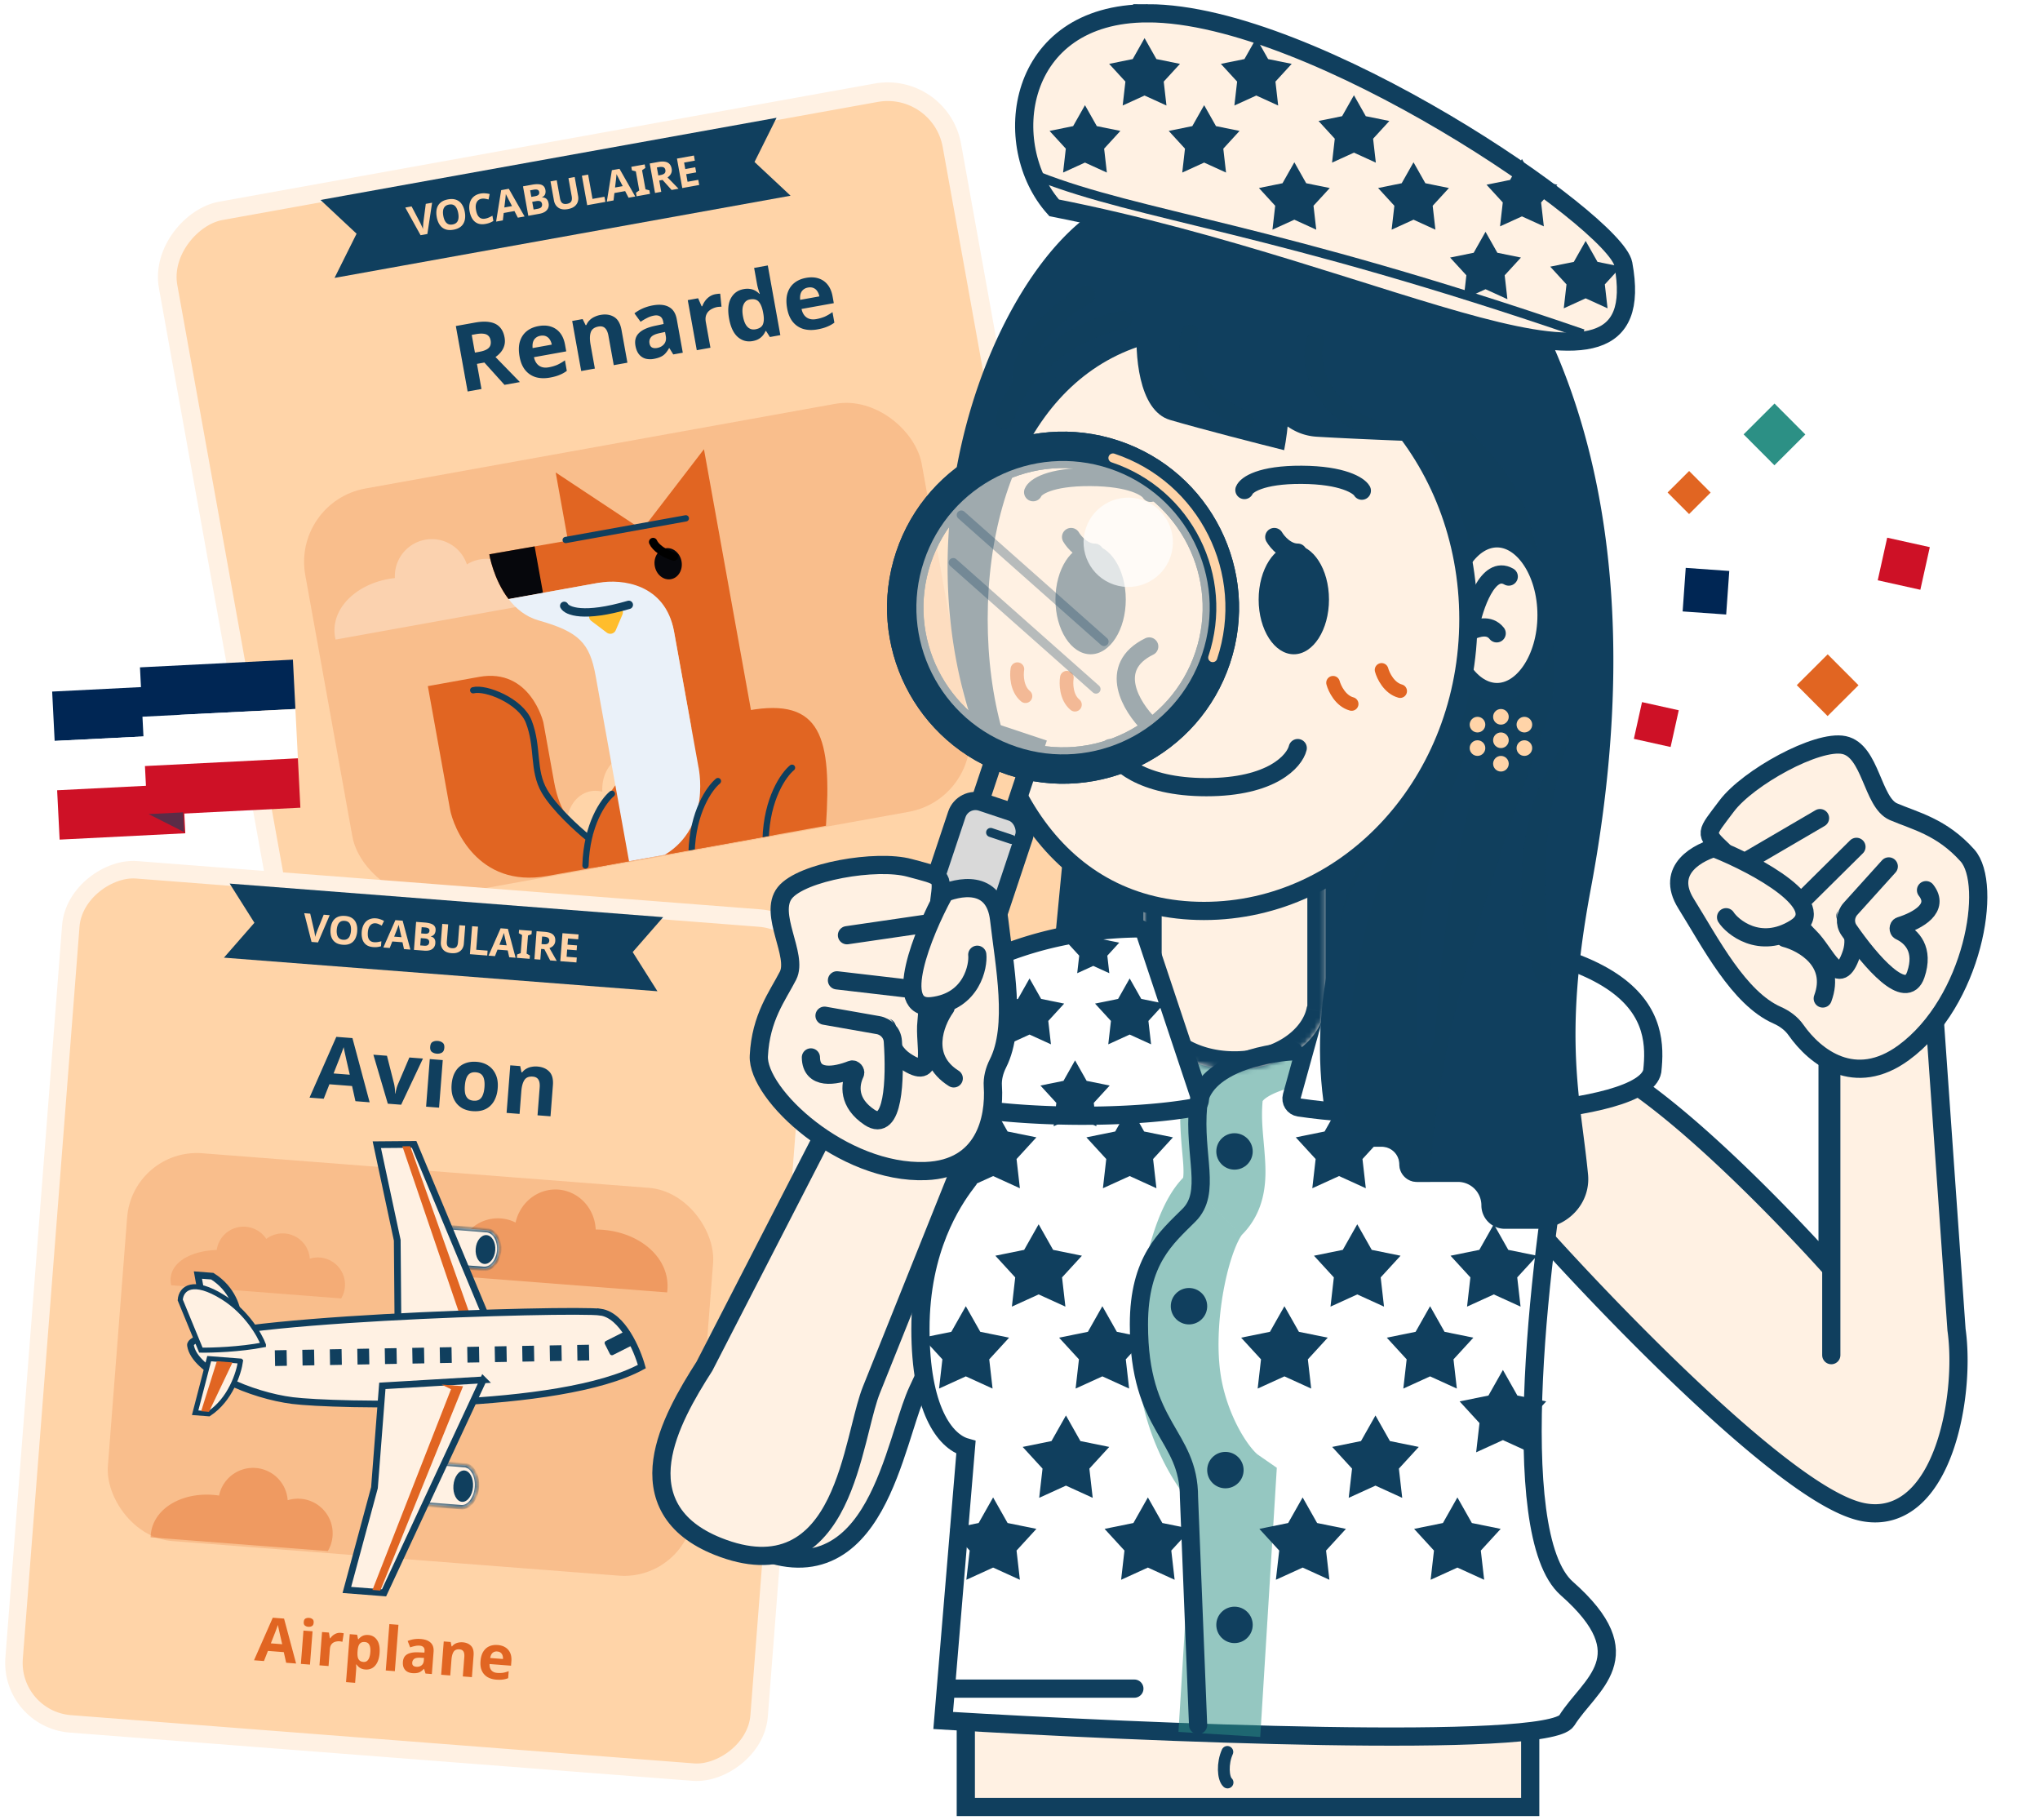 <?xml version="1.0" encoding="UTF-8"?> <svg xmlns="http://www.w3.org/2000/svg" width="426" height="380" fill="none"><rect x="196.359" y="16.948" width="190.614" height="166.301" rx="13.615" transform="rotate(79.785 196.359 16.948)" fill="#FFD4A8" stroke="#FFF1E3" stroke-width="3.89"></rect><rect opacity=".2" x="60.989" y="104.754" width="130.804" height="86.555" rx="15.56" transform="rotate(-10.215 60.989 104.754)" fill="#E16522"></rect><path d="M66.93 41.752l95.232-17.16-4.6 9.228 7.531 7.043-95.232 17.16 4.6-9.229-7.532-7.042zm32.242 25.601c1.238-.223 2.287-.254 3.146-.093.857.149 1.538.494 2.044 1.035.504.529.838 1.252 1.004 2.171.113.626.09 1.196-.067 1.712-.147.5-.388.953-.724 1.356a5.626 5.626 0 01-1.103 1.009l5.093 5.229-3.216.58-4.2-4.66-1.55.28.945 5.245-2.89.52L95.19 68.07l3.981-.717zm.218 2.411l-.881.16.666 3.694.938-.17c.638-.114 1.142-.278 1.512-.49.371-.211.62-.473.748-.786.126-.326.152-.693.078-1.102-.078-.433-.242-.76-.492-.978-.24-.233-.575-.37-1.004-.412-.418-.056-.94-.028-1.566.084zm13.06-1.681c.97-.175 1.833-.14 2.588.107a3.936 3.936 0 011.917 1.314c.51.633.856 1.46 1.04 2.481l.248 1.378-6.738 1.215c.171.799.521 1.388 1.05 1.767.542.377 1.215.493 2.019.348a8.262 8.262 0 001.804-.523 9.456 9.456 0 001.589-.939l.397 2.202c-.464.347-.973.63-1.527.848-.539.229-1.21.416-2.014.56-1.046.19-2.006.164-2.879-.073a4.47 4.47 0 01-2.216-1.44c-.602-.708-1.011-1.662-1.227-2.861-.221-1.225-.199-2.277.064-3.154.274-.893.744-1.61 1.411-2.152.667-.541 1.491-.9 2.474-1.078zm.385 2.026c-.549.099-.976.36-1.282.784-.293.422-.403 1.015-.332 1.78l4.001-.722a2.71 2.71 0 00-.433-1.088 1.735 1.735 0 00-.792-.667c-.328-.139-.716-.168-1.162-.087zm12.552-4.357c1.123-.203 2.077-.058 2.864.432.785.478 1.298 1.387 1.539 2.727l1.228 6.815-2.852.514-1.101-6.107c-.135-.752-.37-1.29-.705-1.612-.337-.334-.799-.449-1.386-.343-.868.157-1.407.563-1.618 1.22-.213.645-.22 1.523-.02 2.633l.886 4.92-2.852.513-1.883-10.451 2.182-.394.624 1.271.154-.027c.165-.399.394-.737.687-1.013.29-.29.63-.522 1.02-.698a4.728 4.728 0 011.233-.4zm10.931-1.99c1.403-.252 2.531-.14 3.381.34.861.464 1.404 1.321 1.63 2.572l1.255 6.968-1.991.358-.81-1.316-.077.014a5.277 5.277 0 01-.753 1.084 2.836 2.836 0 01-.979.71c-.375.186-.856.332-1.443.438a3.989 3.989 0 01-1.727-.045 2.744 2.744 0 01-1.345-.884c-.371-.447-.624-1.047-.759-1.8-.2-1.11.042-1.997.726-2.66.682-.677 1.796-1.18 3.344-1.512l1.808-.385-.082-.46c-.099-.548-.319-.924-.658-1.126-.327-.205-.745-.261-1.256-.17a5.04 5.04 0 00-1.452.5 11.4 11.4 0 00-1.358.798l-1.286-1.765a8.35 8.35 0 011.733-1.023 9.259 9.259 0 012.099-.636zm1.457 5.785c-.914.192-1.522.472-1.824.843-.303.37-.409.805-.319 1.303.078.434.262.723.552.869.287.132.635.162 1.043.088.613-.11 1.098-.382 1.454-.815.355-.446.472-1 .353-1.664l-.156-.862-1.103.239zm11.649-8.127a7.85 7.85 0 01.501-.07 3.17 3.17 0 01.47-.025l.272 2.718a2.144 2.144 0 00-.412.014c-.17.005-.319.019-.447.041a3.81 3.81 0 00-1.044.347 2.794 2.794 0 00-.859.61 2.266 2.266 0 00-.503.94c-.093.359-.095.787-.005 1.285l.959 5.322-2.852.514-1.884-10.452 2.163-.39.739 1.685.134-.024c.14-.394.336-.765.59-1.114.253-.349.561-.648.925-.898.376-.252.794-.42 1.253-.503zm7.744 9.791c-1.161.21-2.193-.072-3.097-.845-.893-.788-1.499-2.068-1.819-3.842-.322-1.787-.195-3.206.379-4.258.575-1.053 1.462-1.687 2.662-1.903.497-.09.95-.099 1.358-.027.406.058.764.178 1.073.36.322.179.606.398.85.657l.096-.017a17.246 17.246 0 01-.293-.857 9.703 9.703 0 01-.294-1.192l-.604-3.35 2.853-.514 2.621 14.548-2.182.394-.8-1.26-.115.021a3.642 3.642 0 01-.548.91 3.25 3.25 0 01-.857.727c-.345.207-.772.356-1.283.448zm.585-2.457c.791-.142 1.305-.472 1.541-.99.234-.529.274-1.26.119-2.194l-.055-.307c-.184-1.02-.484-1.77-.9-2.249-.403-.48-1.025-.645-1.868-.493-.625.112-1.067.475-1.325 1.088-.261.6-.299 1.411-.115 2.432s.501 1.761.953 2.22c.449.446.999.61 1.65.493zm10.572-10.74c.97-.174 1.833-.138 2.588.107a3.935 3.935 0 011.917 1.315c.509.633.856 1.46 1.04 2.48l.248 1.38-6.738 1.213c.171.8.521 1.389 1.05 1.768.542.376 1.215.492 2.019.347a8.267 8.267 0 001.804-.522 9.462 9.462 0 001.589-.939l.397 2.202c-.464.347-.973.63-1.527.848-.539.229-1.21.416-2.014.56-1.046.189-2.006.164-2.879-.074a4.469 4.469 0 01-2.216-1.439c-.602-.708-1.011-1.662-1.227-2.862-.221-1.225-.199-2.276.064-3.153.274-.893.744-1.61 1.411-2.152s1.491-.901 2.474-1.078zm.385 2.026c-.549.1-.976.36-1.282.785-.293.421-.404 1.014-.332 1.779l4.001-.721a2.709 2.709 0 00-.433-1.088 1.735 1.735 0 00-.792-.668c-.328-.138-.716-.167-1.162-.087z" fill="#103F5E"></path><path d="M90.231 42.326l-.985 6.527-1.421.256-3.193-5.774 1.318-.238 1.814 3.453a3.9 3.9 0 01.158.336c.076.159.154.328.234.51.08.175.139.324.179.448-.006-.13-.005-.29.002-.481a87.507 87.507 0 01.073-.93l.503-3.87 1.318-.237zm6.829 1.935c.086.477.104.921.053 1.334-.045.405-.163.77-.353 1.095-.185.324-.45.594-.797.81-.34.216-.76.37-1.26.46-.5.09-.95.093-1.35.011a2.503 2.503 0 01-1.03-.481 2.915 2.915 0 01-.715-.912 4.675 4.675 0 01-.407-1.27c-.115-.637-.111-1.21.01-1.718.128-.51.384-.932.768-1.268.389-.343.92-.575 1.591-.696.666-.12 1.239-.086 1.717.1.477.18.862.491 1.155.93.297.433.503.968.618 1.605zm-4.488.81c.078.43.199.79.364 1.08.165.291.377.5.637.624.26.125.57.155.932.09.374-.067.657-.204.851-.411.2-.208.324-.476.371-.805.053-.33.041-.71-.037-1.14-.117-.65-.329-1.136-.636-1.46-.308-.324-.737-.437-1.288-.337-.368.066-.651.203-.851.41a1.48 1.48 0 00-.38.807c-.053.33-.04.71.037 1.141zm8-3.577c-.247.045-.46.133-.637.266a1.375 1.375 0 00-.407.51c-.1.201-.16.437-.183.708-.017.27.004.566.062.887.078.437.197.8.357 1.092.164.285.375.487.634.606.258.12.566.147.922.083a3.37 3.37 0 00.734-.221c.242-.103.5-.232.774-.389l.198 1.094a4.477 4.477 0 01-.758.386c-.255.1-.546.178-.873.237-.632.114-1.178.08-1.638-.105a2.388 2.388 0 01-1.103-.94c-.281-.44-.479-.977-.593-1.61a4.135 4.135 0 01-.04-1.308c.056-.413.18-.782.37-1.107a2.57 2.57 0 01.786-.818c.334-.22.734-.372 1.199-.456a3.62 3.62 0 01.935-.044c.323.019.638.069.943.15l-.231 1.136a6.707 6.707 0 00-.749-.159 2.084 2.084 0 00-.702.002zm7.567 3.955l-.712-1.384-2.24.404-.184 1.545-1.404.253 1.058-6.567 1.594-.287 3.292 5.783-1.404.253zm-1.925-3.77c-.046-.093-.106-.21-.179-.351a44.906 44.906 0 01-.22-.432 10.88 10.88 0 01-.185-.385 9.64 9.64 0 01-.043.453c-.016.175-.033.344-.051.507a4.169 4.169 0 01-.037.336l-.182 1.51 1.603-.29-.706-1.349zm4.912-3.118c.545-.099 1.011-.13 1.397-.092.391.03.699.144.924.34.23.19.38.478.449.862.042.23.042.446.001.65a1.15 1.15 0 01-.243.523 1.033 1.033 0 01-.466.325l.007.043c.214.003.414.04.599.114.185.074.344.199.477.377.133.177.228.427.286.749.067.373.034.711-.102 1.014-.13.296-.352.547-.665.751-.314.2-.703.34-1.168.424l-2.3.415-1.109-6.15 1.913-.345zm.585 2.411c.379-.068.63-.175.752-.322.127-.148.17-.336.129-.566-.042-.235-.159-.39-.35-.462-.191-.072-.473-.074-.846-.007l-.689.124.246 1.37.758-.137zm-.571 1.17l.288 1.603.853-.154c.391-.07.65-.194.778-.372.127-.183.168-.4.123-.653a.782.782 0 00-.177-.386.633.633 0 00-.384-.207c-.172-.034-.396-.026-.672.023l-.809.146zm9.583-1.202c.076.425.051.827-.076 1.206a2.02 2.02 0 01-.699.962c-.338.262-.794.445-1.368.549-.816.147-1.473.052-1.973-.285-.5-.343-.812-.856-.935-1.54l-.714-3.962 1.301-.234.678 3.764c.091.506.259.843.502 1.012.244.17.57.218.978.145.287-.052.511-.143.671-.273a.862.862 0 00.306-.526c.049-.222.045-.491-.012-.807l-.677-3.756 1.301-.234.717 3.98zm1.897 1.9l-1.108-6.15 1.301-.235.914 5.074 2.498-.45.194 1.076-3.799.685zm8.635-1.556l-.712-1.384-2.239.404-.184 1.545-1.404.253 1.057-6.568 1.594-.287 3.292 5.784-1.404.253zm-1.925-3.771c-.046-.093-.105-.21-.178-.35a44.906 44.906 0 01-.22-.432 9.359 9.359 0 01-.185-.385c-.008.12-.023.271-.043.453-.016.174-.033.343-.051.507a4.7 4.7 0 01-.037.336l-.182 1.509 1.602-.29-.706-1.348zm6.408 2.963l-2.799.504-.134-.74.687-.48-.717-3.98-.811-.21-.134-.74 2.8-.505.133.741-.687.48.717 3.98.812.21.133.74zm1.732-6.662c.557-.1 1.028-.114 1.415-.042.386.067.692.222.92.466.227.238.377.563.452.977.05.281.04.538-.03.77a1.7 1.7 0 01-.326.61 2.53 2.53 0 01-.497.454l2.292 2.353-1.447.261-1.89-2.096-.697.125.425 2.36-1.301.235-1.108-6.15 1.792-.323zm.097 1.085l-.396.071.3 1.663.422-.076c.287-.052.514-.125.68-.22a.74.74 0 00.337-.355.915.915 0 00.035-.495c-.035-.196-.109-.342-.222-.44-.107-.106-.258-.167-.451-.186a2.33 2.33 0 00-.705.038zm8.446 3.725l-3.54.638-1.109-6.15 3.541-.638.192 1.068-2.239.404.243 1.352 2.085-.376.192 1.069-2.084.375.285 1.585 2.24-.403.194 1.076z" fill="#FFD4A8"></path><path d="M134.41 205.414l-1.997.36-1.724-9.567 5.481-.988.299 1.662-3.484.628.445 2.465 3.242-.584.3 1.662-3.243.584.681 3.778zm11.181-5.805c.11.607.122 1.163.038 1.667-.076.503-.24.947-.493 1.334a3.055 3.055 0 01-.979.938 4.391 4.391 0 01-1.444.509 4.17 4.17 0 01-1.464.014 3.185 3.185 0 01-1.245-.536 3.618 3.618 0 01-.954-1.073c-.255-.443-.438-.968-.547-1.576-.147-.813-.127-1.522.059-2.127a3.015 3.015 0 011.001-1.509c.483-.391 1.091-.653 1.823-.785.688-.124 1.322-.086 1.902.114a3.2 3.2 0 011.478 1.062c.404.499.679 1.155.825 1.968zm-5.051.91c.087.483.209.88.367 1.193.165.302.374.518.628.648.253.12.557.148.915.084.357-.064.628-.196.814-.396.193-.21.309-.484.349-.824.048-.349.028-.766-.059-1.248-.086-.482-.212-.875-.378-1.177-.156-.304-.36-.516-.612-.637-.253-.12-.558-.148-.915-.084-.527.095-.878.347-1.053.757-.168.399-.187.961-.056 1.684zm7.928-1.498l-3.003-3.152 2.265-.408 1.84 2.075 1.014-2.59 2.264-.408-1.74 4.008 3.166 3.289-2.265.408-1.992-2.228-1.09 2.784-2.264.408 1.805-4.186z" fill="#E16522"></path><path opacity=".4" fill-rule="evenodd" clip-rule="evenodd" d="M82.464 120.657l.002.035c-7.319.786-12.875 5.664-12.611 11.283.024.532.101 1.053.225 1.56l38.926-7.014a7.721 7.721 0 00-7.788-9.836 7.679 7.679 0 00-3.717 1.155 7.722 7.722 0 00-15.037 2.817z" fill="#FFF1E3"></path><path fill-rule="evenodd" clip-rule="evenodd" d="M138.2 163.187l.009.032c5.858-1.588 11.668 1.243 13.254 6.623.151.51.258 1.026.324 1.543l-32.056 5.776a8.981 8.981 0 01-1.012-2.252c-1.202-4.079.52-8.332 3.848-9.5a5.31 5.31 0 013.215-.094c-.197-3.349 1.459-6.434 4.215-7.401 3.328-1.168 7 1.193 8.203 5.273z" fill="#FFD4A8"></path><g clip-path="url(#clip0_1461_44801)"><path d="M118.864 114.315l-2.824-15.671 19.204 12.719-16.38 2.952z" fill="#E16522"></path><path d="M146.999 93.794l-12.52 16.302-32.304 5.635s.856 5.218 4.025 9.337l18.822-3.392s13.786-.629 15.727 10.143l5.058 28.069s2.97 12.566-6.985 18.579l22.702-4.09-14.52-80.58c-.001-.002-.003-.004-.005-.003z" fill="#E16522"></path><path d="M142.321 117.2c.321 1.779-.668 3.448-2.211 3.726-1.543.278-3.055-.94-3.375-2.719-.321-1.78.667-3.448 2.214-3.727 1.547-.278 3.051.941 3.372 2.72zm-30.678-3.119l-9.467 1.653s.856 5.218 4.025 9.337l7.189-1.296-1.747-9.694z" fill="#06070C"></path><path d="M156.263 148.332c15.297-2.757 17.44 5.686 16.219 24.074l-48.746 8.784c-2.603-14.443 11.961-29.152 32.522-32.857l.005-.001z" fill="#E16522"></path><path d="M133.856 173.358l-7.074 1.275s-8.758 1.472-11.064-11.325l-2.249-12.479s-2.704-11.434-13.416-9.503l-10.713 1.93 4.63 25.692c.662 3.674 5.673 16.587 20.343 13.944l21.219-3.824-1.671-5.706-.005-.004z" fill="#E16522"></path><path d="M145.808 159.892l-5.058-28.069c-1.793-9.952-10.902-11.012-15.728-10.143l-18.821 3.392c1.518 1.976 3.559 3.697 6.303 4.472 8.465 2.392 10.65 4.74 11.881 11.573l6.974 38.704 7.464-1.345c9.959-6.014 6.985-18.58 6.985-18.58v-.004z" fill="#EAF1F9"></path><path d="M128.683 126.979a.873.873 0 01.958 1.202l-1.39 3.253a.873.873 0 01-1.329.354l-3.214-2.423a.874.874 0 01.371-1.557l4.604-.829z" fill="#FFBD2C" stroke="#FFBD2C" stroke-width=".725" stroke-linecap="round" stroke-linejoin="round"></path><path d="M118.129 112.745l25.091-4.522" stroke="#103F5E" stroke-width="1.31" stroke-linecap="round"></path><path d="M136.385 113.167c.504 1.163 2.318 2.467 4.351 3.038" stroke="#000" stroke-width="1.747" stroke-linecap="round"></path><path d="M117.819 126.495c.565 1.081 4.054 2.553 13.494-.213" stroke="#103F5E" stroke-width="1.747" stroke-linecap="round"></path><path d="M127.775 165.741c-1.74 1.423-5.278 6.408-5.511 14.968m27.659-17.629c-1.741 1.423-5.279 6.408-5.511 14.969m20.98-17.756c-1.74 1.423-5.278 6.408-5.511 14.968m-61.069-31.143c2.611-.692 9.943 2.245 11.608 6.56 2.081 5.392.713 10.111 3.283 14.528 2.057 3.534 6.9 7.926 9.065 9.68" stroke="#103F5E" stroke-width="1.31" stroke-linecap="round"></path></g><path fill="#002654" d="M10.893 144.392l26.243-1.323.52 10.303-26.243 1.323z"></path><path fill="#fff" d="M11.412 154.695l26.243-1.323.52 10.303-26.243 1.323z"></path><path fill="#CE1126" d="M11.932 164.997l26.243-1.323.52 10.303-26.243 1.323z"></path><path fill="#002654" d="M29.23 139.335l31.937-1.61.52 10.302-31.937 1.61z"></path><path fill="#fff" d="M29.749 149.639l31.937-1.61.52 10.302-31.937 1.61z"></path><path fill="#CE1126" d="M30.269 159.941l31.937-1.61.52 10.302-31.937 1.61z"></path><path d="M38.452 173.73l-7.42-3.758 7.212-.363.208 4.121z" fill="#103F5E" opacity=".6"></path><rect x="171.344" y="192.663" width="178.854" height="156.041" rx="12.775" transform="rotate(94.428 171.344 192.663)" fill="#FFD4A8" stroke="#FFF1E3" stroke-width="3.65"></rect><rect opacity=".2" x="27.672" y="239.656" width="122.734" height="81.214" rx="14.6" transform="rotate(4.428 27.672 239.656)" fill="#E16522"></rect><path d="M47.961 184.481l90.525 7.01-6.365 7.287 5.167 8.18-90.525-7.011 6.365-7.286-5.167-8.18zm26.265 45.432l-.707-3.166-4.731-.367-1.186 3.02-2.966-.229 5.596-12.692 3.366.261 3.594 13.403-2.966-.23zm-1.895-8.622a67.112 67.112 0 00-.176-.8 98.64 98.64 0 01-.217-.987 21.155 21.155 0 01-.17-.874c-.08.238-.188.535-.325.89-.125.345-.248.677-.37.997-.11.308-.194.528-.253.657l-1.162 2.949 3.385.262-.713-3.094zm8.653 9.146l-3.015-10.228 2.838.219 1.473 5.807a5.8 5.8 0 01.128.706c.042.247.066.487.072.719.019.234.027.448.024.643l.073.006c.028-.206.069-.422.123-.65.054-.228.115-.455.181-.681.08-.238.164-.464.254-.676l2.349-5.511 2.838.219-4.554 9.642-2.784-.215zm11.475-9.106l-.77 9.935-2.71-.21.769-9.935 2.71.21zm-1.045-3.998c.4.031.738.154 1.014.371.277.205.396.562.357 1.071-.039.497-.211.832-.517 1.003-.306.172-.66.242-1.06.211-.412-.032-.757-.156-1.033-.373-.264-.215-.376-.572-.338-1.069.04-.51.206-.845.499-1.005.306-.172.665-.241 1.078-.209zm12.519 9.865c-.063.825-.235 1.55-.516 2.175a4.424 4.424 0 01-1.091 1.563c-.446.405-.975.7-1.588.884-.611.172-1.293.229-2.045.171a5.541 5.541 0 01-1.903-.477 4.284 4.284 0 01-1.433-1.117 4.85 4.85 0 01-.874-1.716c-.18-.66-.239-1.403-.175-2.228.085-1.104.351-2.017.798-2.739a4.032 4.032 0 011.809-1.617c.759-.344 1.636-.478 2.63-.401.934.073 1.744.337 2.428.793.685.455 1.204 1.081 1.557 1.877.355.784.489 1.728.403 2.832zm-6.86-.531c-.05.655-.026 1.212.073 1.671.111.448.31.799.595 1.053.287.242.672.382 1.158.419.485.038.882-.041 1.19-.237.321-.207.565-.524.732-.95.18-.438.296-.984.347-1.639.05-.655.02-1.206-.092-1.654-.099-.447-.292-.792-.579-1.034-.286-.242-.672-.381-1.157-.419-.716-.055-1.257.153-1.623.625-.353.461-.567 1.183-.643 2.165zm15.139-3.99c1.068.083 1.9.44 2.498 1.072.599.62.849 1.567.75 2.841l-.501 6.478-2.711-.21.449-5.805c.055-.715-.031-1.259-.258-1.631-.227-.383-.619-.597-1.177-.64-.825-.064-1.411.178-1.758.724-.347.535-.561 1.33-.643 2.385l-.362 4.676-2.711-.21.769-9.934 2.075.16.265 1.302.146.011c.244-.322.532-.575.864-.756a3.205 3.205 0 011.092-.392 4.425 4.425 0 011.213-.071z" fill="#103F5E"></path><path d="M68.85 191.075l-2.443 5.692-1.351-.104-1.529-6 1.253.097.828 3.565c.017.062.038.176.064.343.031.161.062.334.091.518.03.178.05.327.056.449.026-.119.064-.264.116-.436.058-.177.115-.343.17-.498l.117-.328 1.375-3.395 1.252.097zm5.74 3.377a4.188 4.188 0 01-.268 1.223 2.574 2.574 0 01-.581.911c-.245.25-.55.432-.916.547-.36.115-.778.154-1.253.117-.475-.037-.884-.14-1.228-.309a2.354 2.354 0 01-.82-.682 2.736 2.736 0 01-.434-.997 4.384 4.384 0 01-.068-1.249c.047-.606.186-1.125.417-1.558.237-.432.57-.755.998-.969.434-.218.97-.303 1.61-.254.633.049 1.144.215 1.534.498.39.277.667.65.828 1.118.167.464.228.998.18 1.604zm-4.266-.33a3.2 3.2 0 00.073 1.068c.081.303.225.542.43.717.207.175.482.276.826.303.355.027.645-.03.87-.172a1.33 1.33 0 00.527-.642 3.2 3.2 0 00.238-1.045c.047-.616-.03-1.108-.232-1.476-.202-.367-.565-.571-1.09-.611-.349-.027-.639.03-.87.171-.23.142-.408.356-.535.643a3.193 3.193 0 00-.237 1.044zm8.11-1.349a1.403 1.403 0 00-.641.09c-.188.079-.35.201-.49.366-.139.16-.25.36-.335.6-.079.241-.13.514-.154.82-.032.415-.01.774.065 1.076.081.297.225.531.432.701.206.169.479.267.817.294.24.018.48.009.719-.027a7 7 0 00.796-.169l-.08 1.04c-.266.084-.525.14-.78.17s-.538.033-.85.008c-.6-.046-1.087-.207-1.461-.483a2.245 2.245 0 01-.779-1.115c-.15-.468-.202-1.001-.156-1.602.035-.442.126-.841.274-1.198.15-.362.349-.668.599-.917a2.4 2.4 0 01.908-.556 2.977 2.977 0 011.196-.13c.29.023.575.083.859.182.29.094.563.214.82.36l-.479.976a6.253 6.253 0 00-.642-.321 1.928 1.928 0 00-.638-.165zm5.931 5.385l-.317-1.425-2.13-.165-.533 1.359-1.335-.103 2.518-5.711 1.515.117 1.617 6.032-1.335-.104zm-.852-3.88c-.02-.095-.047-.215-.08-.36a41.082 41.082 0 01-.097-.444 9.488 9.488 0 01-.076-.393c-.036.107-.085.24-.147.4-.056.155-.111.305-.166.449-.05.139-.087.237-.114.296l-.523 1.327 1.523.117-.32-1.392zm5.198-1.665c.519.04.949.123 1.29.248.348.121.6.297.759.529.163.227.231.523.203.889a1.622 1.622 0 01-.153.589c-.085.175-.2.314-.345.418a.963.963 0 01-.5.184l-.004.041c.194.053.366.135.517.246.15.11.265.262.343.455.079.192.106.442.082.747a1.595 1.595 0 01-.333.897 1.619 1.619 0 01-.782.524c-.332.106-.719.142-1.161.108l-2.186-.169.452-5.846 1.818.14zm-.04 2.328c.36.028.613-.01.758-.114.151-.104.235-.265.252-.483.017-.224-.052-.391-.208-.502-.157-.111-.412-.18-.767-.208l-.655-.05-.1 1.302.72.055zm-.797.927l-.118 1.523.81.063c.372.029.637-.022.795-.153a.788.788 0 00.266-.564.735.735 0 00-.068-.392.594.594 0 00-.3-.279c-.148-.072-.353-.118-.615-.138l-.77-.06zm8.985 1.182c-.031.404-.15.763-.355 1.076-.2.309-.487.545-.862.708-.37.158-.827.216-1.373.173-.775-.06-1.35-.302-1.723-.726-.373-.43-.534-.969-.484-1.619l.292-3.767 1.236.096-.277 3.578c-.037.481.035.827.216 1.038.181.212.466.333.853.363.273.021.498-.008.675-.088a.81.81 0 00.402-.405c.097-.19.157-.436.18-.736l.277-3.57 1.236.096-.293 3.783zm1.272 2.174l.453-5.846 1.236.096-.373 4.822 2.374.184-.079 1.024-3.61-.28zm8.208.636l-.318-1.425-2.129-.165-.533 1.359-1.335-.103 2.518-5.712 1.515.118 1.617 6.031-1.335-.103zm-.853-3.88a22.61 22.61 0 00-.079-.36 33.86 33.86 0 01-.097-.445 9.754 9.754 0 01-.077-.393 9.536 9.536 0 01-.146.401c-.056.155-.112.304-.167.448a4.344 4.344 0 01-.113.296l-.523 1.327 1.523.118-.321-1.392zm5.114 4.21l-2.661-.206.055-.704.738-.273.293-3.783-.687-.382.054-.705 2.661.206-.054.705-.738.272-.293 3.783.687.383-.055.704zm3.153-5.638c.529.041.961.141 1.294.298.335.153.576.366.725.641.15.27.209.601.179.994a1.524 1.524 0 01-.651 1.169 2.389 2.389 0 01-.558.295l1.522 2.679-1.376-.106-1.218-2.352-.663-.051-.174 2.244-1.236-.096.452-5.846 1.704.131zm-.169 1.009l-.377-.029-.122 1.58.401.031c.273.021.496.008.67-.039a.695.695 0 00.39-.241.85.85 0 00.149-.442.686.686 0 00-.097-.452.68.68 0 00-.365-.276 2.224 2.224 0 00-.649-.132zm6.784 5.385l-3.366-.261.453-5.846 3.365.261-.078 1.015-2.129-.165-.1 1.286 1.982.153-.079 1.016-1.981-.154-.117 1.507 2.129.165-.079 1.023z" fill="#FFD4A8"></path><path d="M59.757 347.161l-.495-2.216-3.312-.257-.83 2.114-2.076-.16 3.917-8.884 2.357.182 2.515 9.382-2.076-.161zm-1.327-6.035a47.425 47.425 0 00-.123-.56c-.05-.226-.101-.457-.151-.691-.05-.235-.09-.439-.12-.612-.055.167-.131.374-.227.623a37 37 0 01-.26.698 6.57 6.57 0 01-.176.46l-.813 2.064 2.369.184-.499-2.166zm6.838-.534l-.538 6.955-1.898-.147.538-6.955 1.898.147zm-.731-2.799c.28.022.517.109.71.26.194.144.277.393.25.75-.028.348-.148.582-.362.702a1.28 1.28 0 01-.742.148 1.3 1.3 0 01-.723-.261c-.185-.151-.264-.401-.237-.749.028-.356.144-.591.35-.703.213-.12.465-.169.754-.147zm6.609 3.126c.093.007.203.02.33.038a2.2 2.2 0 01.303.062l-.278 1.773a1.332 1.332 0 00-.265-.059 1.83 1.83 0 00-.29-.048 2.514 2.514 0 00-.722.046 1.85 1.85 0 00-.647.245 1.481 1.481 0 00-.475.514c-.12.213-.192.485-.217.816l-.275 3.541-1.897-.147.538-6.954 1.44.111.189 1.194.09.007c.153-.228.34-.431.559-.611.219-.179.465-.318.737-.417a2.15 2.15 0 01.88-.111zm5.771.447c.781.061 1.39.415 1.827 1.064.437.64.61 1.551.519 2.731-.061.79-.228 1.447-.499 1.973-.27.517-.616.896-1.036 1.137-.42.241-.894.341-1.42.3a2.65 2.65 0 01-.856-.194 2.1 2.1 0 01-.586-.379 3.133 3.133 0 01-.412-.467l-.102-.008a5.14 5.14 0 01.023 1.027l-.217 2.802-1.898-.147.775-10.011 1.541.119.198.925.089.007a2.61 2.61 0 01.498-.474c.19-.148.413-.259.666-.333.262-.074.559-.098.89-.072zm-.729 1.468c-.33-.025-.6.022-.805.143-.206.121-.366.318-.481.591-.106.265-.18.605-.22 1.02l-.016.204c-.035.45-.022.836.038 1.156.062.313.188.557.38.735.19.177.46.279.808.306.289.022.533-.04.732-.187.2-.147.358-.374.476-.681.118-.307.194-.685.229-1.135.052-.68-.014-1.197-.2-1.553-.177-.364-.49-.564-.94-.599zm6.267 6.085l-1.898-.147.75-9.68 1.897.147-.75 9.68zm5.385-6.72c.934.072 1.632.331 2.093.777.47.438.673 1.073.608 1.905l-.359 4.637-1.325-.103-.296-.971-.05-.004a3.485 3.485 0 01-.66.564 1.876 1.876 0 01-.74.289 3.56 3.56 0 01-.99.038 2.605 2.605 0 01-1.09-.315 1.803 1.803 0 01-.708-.785c-.16-.346-.222-.769-.183-1.27.057-.739.358-1.262.903-1.57.546-.317 1.338-.452 2.376-.406l1.213.056.024-.306c.028-.365-.049-.64-.23-.825-.174-.184-.431-.289-.77-.316a3.296 3.296 0 00-1.006.076c-.33.069-.662.162-.996.282l-.524-1.335a5.525 5.525 0 011.27-.363 6.094 6.094 0 011.44-.055zm-.034 3.918c-.613-.03-1.046.047-1.3.233a1.008 1.008 0 00-.418.775c-.023.288.046.503.206.644.16.132.377.208.649.229.407.032.76-.061 1.059-.277.3-.224.466-.557.5-.999l.044-.573-.74-.032zm8.816-3.225c.747.058 1.33.308 1.748.75.42.434.594 1.097.525 1.989l-.35 4.534-1.899-.147.315-4.063c.039-.501-.021-.882-.18-1.142-.16-.268-.434-.418-.824-.448-.578-.044-.988.124-1.231.507-.243.374-.393.931-.45 1.67l-.254 3.273-1.897-.147.538-6.954 1.452.112.186.911.102.008c.171-.226.373-.402.605-.53.232-.135.487-.227.764-.274a3.13 3.13 0 01.85-.049zm7.288.564c.645.05 1.188.216 1.627.498a2.58 2.58 0 011 1.154c.219.486.302 1.069.249 1.749l-.071.917-4.483-.347c-.025.536.1.968.373 1.297.282.329.691.515 1.226.556.45.035.861.024 1.232-.032a6.19 6.19 0 001.167-.333l-.114 1.465a4.29 4.29 0 01-1.111.285c-.38.056-.838.064-1.373.022-.696-.054-1.302-.229-1.817-.525a2.928 2.928 0 01-1.169-1.282c-.265-.55-.367-1.224-.305-2.023.063-.815.251-1.479.564-1.993.323-.522.741-.9 1.254-1.133.514-.234 1.097-.325 1.751-.275zm-.092 1.351a1.27 1.27 0 00-.944.286c-.257.219-.425.578-.507 1.076l2.663.206a1.79 1.79 0 00-.095-.764 1.131 1.131 0 00-.393-.555c-.185-.143-.426-.226-.724-.249z" fill="#E16522"></path><path opacity=".4" fill-rule="evenodd" clip-rule="evenodd" d="M45.755 312.221l-.007.032c-6.831-1.022-13.033 2.089-14.126 7.252-.104.489-.158.98-.165 1.47l37.002 2.865a7.246 7.246 0 00-8.385-10.61 7.246 7.246 0 00-14.319-1.009zm78.642-55.55l.002.039c8.082.025 14.676 4.91 14.991 11.326.029.608.002 1.21-.08 1.801l-43.287-3.353a9.082 9.082 0 01-.58-2.789c-.238-4.865 3.36-9.035 8.036-9.313a8.14 8.14 0 014.185.871c.826-3.755 3.96-6.656 7.834-6.887 4.676-.278 8.66 3.44 8.899 8.305z" fill="#E16522"></path><path opacity=".2" fill-rule="evenodd" clip-rule="evenodd" d="M45.322 260.603a5.845 5.845 0 00-.065.364c-5 .197-8.877 2.188-9.54 5.314a4.719 4.719 0 00.033 2.063l35.504 2.749a5.664 5.664 0 00-3.707-8.425 5.65 5.65 0 00-2.855.13 5.669 5.669 0 00-4.484-5.155 5.664 5.664 0 00-4.6 1.027 5.653 5.653 0 00-3.565-2.433 5.669 5.669 0 00-6.721 4.366z" fill="#E16522"></path><g filter="url(#filter0_d_1461_44801)"><path d="M48.778 274.176l-6.853-.531-1.508-8.343 2.998.233c4.274 2.681 5.356 6.877 5.363 8.641z" fill="#FFF1E3" stroke="#103F5E" stroke-width="1.407"></path><mask id="a" fill="#fff"><path fill-rule="evenodd" clip-rule="evenodd" d="M95.412 313.762c1.617.125 3.08-1.738 3.267-4.163.188-2.424-.97-4.491-2.587-4.616l-.047-.003-10.927-.846-.68 8.779 10.974.85v-.001z"></path></mask><path fill-rule="evenodd" clip-rule="evenodd" d="M95.412 313.762c1.617.125 3.08-1.738 3.267-4.163.188-2.424-.97-4.491-2.587-4.616l-.047-.003-10.927-.846-.68 8.779 10.974.85v-.001z" fill="#FFF1E3"></path><path d="M96.045 304.98l-.035.455.01.001.025-.456zm-10.927-.846l.035-.455-.455-.035-.035.455.455.035zm-.68 8.779l-.455-.035-.035.455.455.035.035-.455zm10.974.85l-.035.455.455.035.035-.455-.455-.035zm0-.001l.035-.455-.454-.035-.036.455.455.035zm2.812-4.198c-.088 1.135-.473 2.118-1.002 2.791-.53.676-1.166.999-1.774.952l-.07.91c1.007.078 1.91-.468 2.562-1.299.654-.833 1.094-1.994 1.194-3.283l-.91-.071zm-2.167-4.126c.609.047 1.187.464 1.607 1.214.418.747.648 1.777.56 2.912l.91.071c.1-1.29-.156-2.505-.674-3.429-.516-.921-1.325-1.6-2.332-1.678l-.07.91zm-.037-.002l.037.002.07-.91-.058-.004-.049.912zm-10.937-.847l10.927.846.07-.91-10.927-.846-.07.91zm-.19 8.359l.68-8.779-.91-.07-.68 8.779.91.07zm10.554.36l-10.974-.85-.07.91 10.974.85.07-.91zm-.49.419v.001l.91.07v-.001l-.91-.07zm.49-.42l-.07.91.07-.91z" fill="#103F5E" mask="url(#a)"></path><ellipse cx="95.817" cy="309.378" rx="2.05" ry="3.28" transform="rotate(4.428 95.817 309.378)" fill="#103F5E"></ellipse><mask id="b" fill="#fff"><path fill-rule="evenodd" clip-rule="evenodd" d="M100.089 264.006l-10.974-.85.625-8.073 10.933.846.041.003c1.616.125 2.786 2.034 2.614 4.263-.173 2.23-1.623 3.936-3.239 3.811z"></path></mask><path fill-rule="evenodd" clip-rule="evenodd" d="M100.089 264.006l-10.974-.85.625-8.073 10.933.846.041.003c1.616.125 2.786 2.034 2.614 4.263-.173 2.23-1.623 3.936-3.239 3.811z" fill="#FFF1E3"></path><path d="M89.115 263.156l-.036.455-.454-.035.035-.455.455.035zm10.974.85l.454.035-.035.455-.455-.035.036-.455zm-10.35-8.923l-.454-.036.035-.455.455.036-.035.455zm10.934.846l-.027.456-.008-.001.035-.455zm-.584 8.077l-.455-.036.035-.454.455.035-.035.455zm-10.94-1.305l10.975.85-.071.91-10.974-.85.07-.91zm1.046-7.583l-.625 8.073-.91-.07.625-8.074.91.071zm10.443 1.266l-10.933-.847.07-.909 10.933.846-.07.91zm.041.003l-.033-.002.054-.911.049.003-.07.91zm2.194 3.773c.079-1.029-.153-1.966-.57-2.647-.418-.681-.998-1.078-1.624-1.126l.07-.91c.99.077 1.803.698 2.331 1.559.529.862.795 1.995.702 3.195l-.909-.071zm-2.749 3.391c.626.048 1.26-.254 1.778-.863.517-.609.891-1.498.971-2.528l.909.071c-.092 1.2-.53 2.278-1.185 3.048-.654.77-1.553 1.258-2.544 1.182l.071-.91zm0 0l-.071.91.071-.91zm-.49.42v-.001l.909.071-.91-.07z" fill="#103F5E" mask="url(#b)"></path><ellipse cx="2.05" cy="3.017" rx="2.05" ry="3.017" transform="scale(1 -1) rotate(-4.428 -3349.946 -1401.265)" fill="#103F5E"></ellipse><path d="M103.139 280.114l-20.934-2.466-.163-19.609-4.267-19.952 7.791-.064 17.573 42.091z" fill="#FFF1E3" stroke="#103F5E" stroke-width="1.407"></path><path d="M83.108 238.42l13.45 39.486-2.043.771 4.51-.037-14.276-40.233-1.64.013z" fill="#E16522"></path><path d="M124.541 273.049c4.554.682 7.618 7.856 8.58 11.358-17.176 9.363-64.382 8.175-72.936 7.102-8.553-1.074-20.502-6.112-21.317-11.522-.815-5.41 79.981-7.79 85.673-6.938z" fill="#FFF1E3" stroke="#103F5E" stroke-width="1.407"></path><path fill="#103F5E" d="M119.612 279.894l2.46-.044.058 3.28-2.46.043z"></path><rect x="125.185" y="279.285" width="5.332" height="3.28" rx=".456" transform="rotate(-26.841 125.185 279.285)" fill="#103F5E"></rect><path fill="#103F5E" d="M113.872 279.995l2.46-.044.058 3.28-2.46.043zm-5.74.102l2.46-.044.058 3.28-2.46.043zm-5.74.102l2.46-.044.058 3.28-2.46.043zm-5.74.101l2.46-.044.058 3.28-2.46.043zm-5.74.101l2.46-.044.058 3.28-2.46.043zm-5.739.102l2.46-.044.058 3.28-2.46.043zm-5.741.102l2.46-.044.058 3.28-2.46.043zm-5.739.102l2.46-.044.058 3.28-2.46.043zm-5.74.101l2.46-.044.058 3.28-2.46.043zm-5.74.102l2.46-.044.058 3.28-2.46.043zm-5.74.102l2.46-.044.058 3.28-2.46.043z"></path><path d="M100.003 287.19l-21.073 1.247-1.646 21.259-5.766 21.352 7.768.601 20.717-44.459z" fill="#FFF1E3" stroke="#103F5E" stroke-width="1.407"></path><path d="M76.864 331.05l16.407-41.914-1.98-.976 4.496.348L78.5 331.177l-1.636-.127z" fill="#E16522"></path><path d="M54.094 279.877c-4.991.966-10.786 1.137-13.06 1.101l-4.31-10.474c.195-2.52 2.733-4.436 8.922-.577 4.95 3.088 7.695 7.92 8.448 9.95zm-4.786 3.387l-6.542-.506-2.93 11.289 2.862.222c4.505-2.942 6.283-8.562 6.61-11.005z" fill="#FFF1E3" stroke="#103F5E" stroke-width="1.055"></path><path d="M41.094 293.733l3.276-10.44 3.271.253-4.911 10.313-1.636-.126z" fill="#E16522"></path></g><path d="M218.5 215.029l4.424-46.048 88.494-5.756-8.85 43.581-84.068 8.223z" fill="#103F5E"></path><path d="M221.084 227.207l.397-.851-.436-.833c-1.202-2.301-2.831-4.912-4.736-7.28-1.891-2.35-4.136-4.563-6.595-5.947-2.487-1.401-5.372-2.038-8.277-.841-2.811 1.158-5.21 3.864-7.216 8.135l-37.3 64.248c-4.051 5.711-8.841 13.02-10.293 20.059-.741 3.588-.646 7.248.975 10.622 1.625 3.385 4.667 6.235 9.35 8.42 6.255 2.919 11.482 3.13 15.834 1.258 4.277-1.839 7.344-5.537 9.661-9.672 2.324-4.148 4.017-8.961 5.429-13.319.313-.965.61-1.902.896-2.803 1.036-3.266 1.926-6.068 2.874-8.101l29.437-63.095z" fill="#FFF1E3" stroke="#103F5E" stroke-width="3.802"></path><path fill="#FFF1E3" d="M201.985 217.424l17.227 8.037-9.598 20.574-17.228-8.037z"></path><path fill="#FFF1E3" stroke="#103F5E" stroke-width="3.802" d="M201.683 358.265h117.863v19.01H201.683z"></path><path d="M256.341 372.158c-.95-.877-1.107-4.045-.042-6.383" stroke="#103F5E" stroke-width="2.467" stroke-linecap="round"></path><path d="M359.538 241.504c8.272 7.703 16.289 16.083 22.104 22.513v-63.395l.574-.559c1.581-1.543 3.569-3.195 5.682-4.52 2.082-1.306 4.448-2.398 6.756-2.624 2.431-.237 4.84.504 6.527 2.848 1.564 2.17 2.328 5.48 2.335 9.997l5.051 71.863c.991 7.022.239 17.032-2.633 24.997-1.441 3.996-3.478 7.653-6.263 10.131-2.857 2.543-6.466 3.799-10.723 2.934-4.068-.827-9.352-3.963-15.051-8.175-5.781-4.272-12.254-9.858-18.755-15.896-13.007-12.081-26.242-26.085-34.462-35.299l-.318-.356-.112-.464c-1.584-6.564-3.088-16.217-2.301-23.659.388-3.67 1.37-7.206 3.572-9.449a7.475 7.475 0 014.322-2.205c1.703-.252 3.571.021 5.583.757 3.883 1.421 8.445 4.285 13.208 7.87 4.793 3.608 9.906 8.036 14.904 12.691z" fill="#FFF1E3" stroke="#103F5E" stroke-width="3.802"></path><path fill="#FFF1E3" d="M398.318 200.656H383.86v22.04h14.458z"></path><path d="M382.416 200.656v82.281" stroke="#103F5E" stroke-width="3.802" stroke-linecap="round"></path><path d="M188.407 221.392c3.802-12.927 35.802-22.495 51.327-25.663h38.971l48.476 35.168c-5.387 28.832-12.927 89.348 0 100.754 16.158 14.257 4.752 19.96 0 27.564-3.802 6.084-88.398 2.535-130.22 0l4.753-57.03c-4.436-1.267-9.505-7.984-9.505-24.713s6.653-26.614 9.505-30.416c-4.436-7.604-17.109-12.737-13.307-25.664z" fill="#fff" stroke="#103F5E" stroke-width="3.802" stroke-linecap="round"></path><path d="M198.862 352.562h38.02" stroke="#103F5E" stroke-width="3.802" stroke-linecap="round"></path><path d="M275.541 226.134a8.555 8.555 0 00-.854-17.088l.854 17.088zm-20.388 2.862l-8.519-.774 8.519.774zm-8.766 58.932l-8.468 1.21 8.468-1.21zm11.406 22.812l8.539.526.296-4.814-3.965-2.746-4.87 7.034zm-11.178 42.318l-.526 8.538 17.077 1.052.526-8.538-17.077-1.052zm28.072-144.012c-3.854.193-9.724 1.089-15.027 3.372-4.944 2.129-12.206 6.779-13.026 15.804l17.039 1.549c-.06.66-.51-.234 2.752-1.638 2.903-1.25 6.633-1.875 9.116-1.999l-.854-17.088zm-28.053 19.176c-.554 6.098.278 11.999.457 14.853.223 3.579-.366 3.163.112 2.685l12.098 12.098c5.232-5.232 5.117-11.826 4.866-15.851-.297-4.75-.89-7.879-.494-12.236l-17.039-1.549zm.569 17.538c-2.43 2.43-4.093 5.749-5.252 8.683-1.241 3.141-2.257 6.766-3.013 10.533-1.498 7.458-2.141 16.308-1.019 24.162l16.937-2.42c-.779-5.454-.366-12.287.856-18.374.603-3.005 1.363-5.618 2.152-7.615.871-2.205 1.492-2.926 1.437-2.871l-12.098-12.098zm-9.284 43.378c.918 6.427 3.095 12.366 5.653 17.151 2.434 4.554 5.69 8.949 9.352 11.484l9.739-14.067c-.457-.316-2.144-2.004-4.003-5.482-1.735-3.247-3.202-7.288-3.804-11.506l-16.937 2.42zm11.336 21.076l-2.64 42.844 17.077 1.052 2.64-42.844-17.077-1.052z" fill="#2C9085" opacity=".5"></path><path d="M269.761 228.867l9.04-32.695c.228-.824 1.012-1.395 1.867-1.391 64.153.274 65.51 18.392 64.364 28.867-1.797 9.413-49.179 11.188-73.758 7.576-1.115-.164-1.813-1.271-1.513-2.357z" fill="#fff" stroke="#103F5E" stroke-width="3.802" stroke-linecap="round"></path><mask id="c" fill="#fff"><path fill-rule="evenodd" clip-rule="evenodd" d="M242.586 175.768a3.802 3.802 0 00-3.802 3.802v30.416c0 .475.087.929.246 1.347 1.465 6.782 9.309 11.96 18.764 11.96s17.298-5.177 18.764-11.958c.16-.419.247-.874.247-1.349V179.57c0-2.1-1.703-3.802-3.802-3.802h-30.417z"></path></mask><path fill-rule="evenodd" clip-rule="evenodd" d="M242.586 175.768a3.802 3.802 0 00-3.802 3.802v30.416c0 .475.087.929.246 1.347 1.465 6.782 9.309 11.96 18.764 11.96s17.298-5.177 18.764-11.958c.16-.419.247-.874.247-1.349V179.57c0-2.1-1.703-3.802-3.802-3.802h-30.417z" fill="#FFF1E3"></path><path d="M238.784 208.98l3.802.019v-.019h-3.802zm0 .111h3.802v-.02l-3.802.02zm.246 2.242l3.716-.803-.06-.278-.101-.266-3.555 1.347zm37.528.002l-3.554-1.349-.101.267-.061.279 3.716.803zm-33.972-31.765v-7.604a7.604 7.604 0 00-7.604 7.604h7.604zm0 29.41v-29.41h-7.604v29.41h7.604zm0 .055v-.036l-7.604-.038v.074h7.604zm0 .036v-.036h-7.604v.075l7.604-.039zm0 .915v-.895h-7.604v.895h7.604zm-.001 0l.002.005-.001-.005h-7.604c0 .942.173 1.852.493 2.695l7.11-2.695zm15.209 9.505c-8.405 0-14.098-4.563-15.048-8.961l-7.432 1.606c1.98 9.166 11.975 14.959 22.48 14.959v-7.604zm15.048-8.959c-.95 4.397-6.642 8.959-15.048 8.959v7.604c10.505 0 20.499-5.792 22.481-14.956l-7.433-1.607zm.161-.546v.005l.001-.005 7.109 2.698c.32-.843.494-1.755.494-2.698h-7.604zm0-30.416v30.416h7.604V179.57h-7.604zm0 0h7.604c0-4.2-3.405-7.604-7.604-7.604v7.604zm-30.417 0h30.417v-7.604h-30.417v7.604z" fill="#103F5E" mask="url(#c)"></path><path d="M250.466 228.873l-11.249-33.746a1.885 1.885 0 00-1.811-1.289c-32.492.507-53.738 18.832-52.801 29.455 1.469 9.549 43.857 11.589 64.445 8.004 1.12-.195 1.775-1.345 1.416-2.424z" fill="#fff" stroke="#103F5E" stroke-width="3.802" stroke-linecap="round"></path><path d="M235.902 204.284l2.418 4.276 4.814.978-3.319 3.621.557 4.881-4.47-2.038-4.469 2.038.557-4.881-3.319-3.621 4.813-.978 2.418-4.276zm-11.405 17.108l2.418 4.276 4.814.978-3.32 3.621.557 4.881-4.469-2.038-4.47 2.038.557-4.881-3.319-3.621 4.814-.978 2.418-4.276zm3.802-28.516l1.813 3.207 3.611.734-2.49 2.716.418 3.66-3.352-1.528-3.352 1.528.417-3.66-2.489-2.716 3.61-.734 1.814-3.207zm-13.308 11.408l2.418 4.276 4.814.978-3.319 3.621.557 4.881-4.47-2.038-4.469 2.038.557-4.881-3.32-3.621 4.814-.978 2.418-4.276z" fill="#103F5E"></path><path d="M270.151 219.491c-6.337.317-19.201 3.042-19.961 11.406-.951 10.456 2.851 18.06-1.901 22.812-4.753 4.753-10.456 9.37-10.456 22.813 0 21.861 10.456 22.812 10.456 36.119l1.901 47.525" stroke="#103F5E" stroke-width="3.802" stroke-linecap="round"></path><circle cx="248.289" cy="272.719" r="3.802" fill="#103F5E"></circle><circle cx="257.794" cy="240.403" r="3.802" fill="#103F5E"></circle><circle cx="255.892" cy="306.937" r="3.802" fill="#103F5E"></circle><circle cx="257.794" cy="339.255" r="3.802" fill="#103F5E"></circle><path d="M304.453 121.916c-.329-3.954-.908-8.06-1.629-12.103-1.833-10.282-15.124-11.142-19.813-1.81-21.65 43.089-54.218 91.164-72.401 59.61-27.745-48.145-4.896-109.348 18.769-124.036 23.664-14.689 73.442-13.057 91.395 21.217 9.237 17.634 23.665 55.49 11.424 120.772-5.887 31.399-2.135 43.655-.581 59.605.611 6.27-4.525 11.389-10.825 11.389h-6.546a4.896 4.896 0 01-4.897-4.896 4.896 4.896 0 00-4.896-4.896h-8.568a3.672 3.672 0 01-3.672-3.672 3.672 3.672 0 00-3.672-3.672h-2.448a6.117 6.117 0 01-6.121-6.116V192.91c0-11.424 26.113-51.41 24.481-70.994z" fill="#103F5E"></path><path fill-rule="evenodd" clip-rule="evenodd" d="M302.825 109.813c.72 4.043 1.299 8.149 1.629 12.103.958 11.498-7.648 30.028-14.917 45.682-5.112 11.009-9.564 20.595-9.564 25.312v40.398c0 3.38 2.74 6.116 6.12 6.116h2.448a3.672 3.672 0 013.672 3.672 3.672 3.672 0 003.672 3.672h2.772c.033-.525.061-1.069.084-1.631 1.205-28.93 13.54-64.093 20.564-84.116 2.486-7.087 4.306-12.277 4.733-14.624 1.632-8.976-.816-24.481-4.896-38.353-3.264-11.098-14.961-20.945-20.401-24.481-3.356 0-6.594 7.627-9.497 18.681 5.587-2.138 12.315.47 13.581 7.569z" fill="#103F5E" opacity=".4"></path><path d="M295.94 217.748c-1.169-29.355 6.569-52.941 10.584-61.065l11.223-19.446c-17.817 39.041-17.016 75.714-18.499 80.618-1.187 3.923-2.7 1.563-3.308-.107z" fill="#103F5E"></path><path d="M320.681 204.186c-5.734-17.912-1.871-34.177.777-40.07l7.913-14.455c-11.283 28.003-4.765 50.522-5.445 53.877-.544 2.684-2.39 1.55-3.245.648z" fill="#103F5E" opacity=".4"></path><path d="M322.953 128.445c0 4.626-1.282 8.729-3.255 11.623-1.98 2.904-4.518 4.428-7.085 4.428-2.566 0-5.105-1.524-7.084-4.428-1.974-2.894-3.255-6.997-3.255-11.623 0-4.626 1.281-8.73 3.255-11.624 1.979-2.903 4.518-4.428 7.084-4.428 2.567 0 5.105 1.525 7.085 4.428 1.973 2.894 3.255 6.998 3.255 11.624z" fill="#FFF1E3" stroke="#103F5E" stroke-width="3.802"></path><path d="M306.901 131.279c.907-4.671 3.808-13.39 8.161-10.899m-8.161 11.428c1.559-.718 4.079-1.56 5.641.423" stroke="#103F5E" stroke-width="3.802" stroke-linecap="round"></path><path d="M306.632 129.26c0 33.827-24.889 60.933-55.221 60.933-15.131 0-26.815-6.714-34.775-17.623-8.001-10.965-12.285-26.25-12.285-43.31 0-17.06 4.284-32.345 12.285-43.31 7.96-10.909 19.644-17.623 34.775-17.623 30.332 0 55.221 27.106 55.221 60.933z" fill="#FFF1E3" stroke="#103F5E" stroke-width="3.802"></path><ellipse cx="270.179" cy="125.18" rx="7.344" ry="11.424" fill="#103F5E"></ellipse><path d="M239.986 151.293c-3.695-3.626-8.867-11.968 0-16.32" stroke="#103F5E" stroke-width="3.802" stroke-linecap="round"></path><ellipse cx="227.746" cy="125.18" rx="7.344" ry="11.424" fill="#103F5E"></ellipse><path d="M231.827 156.189c1.004 2.721 6.428 8.161 20.087 8.161 13.659 0 18.413-5.44 19.082-8.161m-30.731-53.286c-.625-1.085-4.012-3.267-12.563-3.314-8.551-.048-11.535 2.099-11.959 3.178m68.64-.319c-.624-1.085-4.011-3.267-12.562-3.314-8.551-.048-11.536 2.099-11.959 3.178m-36.196 9.811c.635 1.088 2.503 3.264 4.896 3.264m37.539-3.264c.634 1.088 2.502 3.264 4.896 3.264" stroke="#103F5E" stroke-width="3.802" stroke-linecap="round"></path><path d="M278.373 142.553c.331 1.216 1.569 3.802 3.881 4.424m6.252-7.108c.33 1.216 1.569 3.802 3.88 4.424m-79.931-4.577c-.206 1.243-.157 4.11 1.686 5.638m8.646-3.86c-.205 1.242-.156 4.11 1.686 5.637" stroke="#E16522" stroke-width="2.852" stroke-linecap="round"></path><path d="M276.698 232.233c-3.841-23.99 3.741-44.042 8.011-51.069l12.207-16.966c-18.708 33.64-14.721 63.669-16.143 67.827-1.137 3.326-3.19 1.525-4.075.208z" fill="#103F5E"></path><circle cx="313.429" cy="154.558" r="1.632" fill="#FFD4A8"></circle><circle cx="318.327" cy="151.294" r="1.632" fill="#FFD4A8"></circle><circle cx="313.429" cy="149.662" r="1.632" fill="#FFD4A8"></circle><circle cx="308.534" cy="151.294" r="1.632" fill="#FFD4A8"></circle><circle cx="308.534" cy="156.19" r="1.632" fill="#FFD4A8"></circle><circle cx="318.327" cy="156.19" r="1.632" fill="#FFD4A8"></circle><circle cx="313.429" cy="159.455" r="1.632" fill="#FFD4A8"></circle><path d="M274.975 91.182c-8.569-.517-12.537-9.665-13.625-14.846a6.284 6.284 0 01-.129-1.571c.514-11.425 12.253-11.35 28.778-8.03 13.522 2.716 16.902 18.335 16.902 25.805-6.886-.227-22.911-.815-31.926-1.358z" fill="#103F5E"></path><path d="M244.335 87.677c-6.691-1.965-7.379-14.098-6.886-19.92 2.758-13.981 11.748-12.208 23.758-5.804 9.607 5.123 8.639 23.492 6.954 32.037-5.154-1.285-17.135-4.348-23.826-6.313z" fill="#103F5E"></path><path d="M226.83 61.53c-4.871 3.093-13.374 8.743-13.49 17.724m35.165-9.564c-1.088 3.808-.326 12.73 11.425 17.952m-25.413-20.888c-6.45 1.225-20.449 7.135-24.849 20.973m64.95-16.405c-1.088 3.808-.326 12.73 11.424 17.952" opacity=".4" stroke="#103F5E" stroke-width="3.802" stroke-linecap="round"></path><path d="M239.672 2.776c-27.766 0-31.107 27.73-19.538 40.62C290.957 57.343 345.685 91.42 338.987 55.13c-1.633-8.849-64.608-52.355-99.315-52.355z" fill="#FFF1E3" stroke="#103F5E" stroke-width="3.802"></path><path d="M239.011 7.96l2.473 4.374 4.924 1-3.395 3.703.57 4.992-4.572-2.084-4.571 2.084.57-4.992-3.395-3.703 4.924-1 2.472-4.374zm23.33 0l2.473 4.374 4.923 1-3.394 3.703.569 4.992-4.571-2.084-4.571 2.084.57-4.992-3.395-3.703 4.923-1 2.473-4.374zm-35.774 14l2.473 4.373 4.923 1-3.394 3.704.569 4.991-4.571-2.084-4.571 2.084.57-4.991-3.395-3.704 4.923-1 2.473-4.373zm24.886 0l2.473 4.373 4.923 1-3.395 3.704.57 4.991-4.571-2.084-4.571 2.084.57-4.991-3.395-3.704 4.923-1 2.473-4.373zm31.282-2.074l2.473 4.373 4.923 1-3.395 3.704.57 4.991-4.571-2.084-4.571 2.084.57-4.991-3.395-3.704 4.923-1 2.473-4.373zm35.081 13.306l2.473 4.373 4.924 1.001-3.395 3.703.57 4.992-4.572-2.085-4.571 2.085.57-4.992-3.395-3.703 4.923-1 2.473-4.374zM310.212 48.4l2.473 4.374 4.923 1-3.395 3.704.57 4.991-4.571-2.084-4.571 2.084.569-4.991-3.394-3.703 4.923-1.001 2.473-4.373zm20.911 1.902l2.473 4.373 4.923 1-3.395 3.704.57 4.992-4.571-2.085-4.571 2.085.57-4.992-3.395-3.703 4.923-1 2.473-4.374zm-60.832-16.419l2.473 4.373 4.923 1.001-3.394 3.703.569 4.992-4.571-2.084-4.571 2.084.57-4.992-3.395-3.703 4.923-1 2.473-4.374zm24.885 0l2.473 4.373 4.923 1.001-3.395 3.703.57 4.992-4.571-2.084-4.571 2.084.57-4.992-3.395-3.703 4.923-1 2.473-4.374z" fill="#103F5E"></path><path d="M216.757 36.784c21.44 8.429 48.961 10.609 113.808 32.907" stroke="#103F5E" stroke-width="1.901"></path><path fill-rule="evenodd" clip-rule="evenodd" d="M216.201 155.82l-6.946-2.315-4.495 13.483a5.491 5.491 0 106.947 2.314l4.494-13.482z" fill="#FFD4A8"></path><path d="M209.255 153.505l.601-1.804-1.803-.601-.601 1.804 1.803.601zm6.946 2.315l1.804.602.601-1.804-1.804-.601-.601 1.803zm-11.441 11.168l.755 1.745.78-.338.269-.806-1.804-.601zm6.947 2.314l-1.804-.601-.268.807.421.738 1.651-.944zm-3.053-13.994l6.946 2.316 1.202-3.607-6.946-2.316-1.202 3.607zm-2.09 12.281l4.494-13.483-3.606-1.202-4.495 13.483 3.607 1.202zm-3.03 3.304a3.576 3.576 0 011.981-2.16l-1.51-3.49a7.381 7.381 0 00-4.078 4.448l3.607 1.202zm2.27 4.542a3.59 3.59 0 01-2.27-4.542l-3.607-1.202a7.393 7.393 0 004.675 9.351l1.202-3.607zm4.542-2.271a3.59 3.59 0 01-4.542 2.271l-1.202 3.607a7.392 7.392 0 009.351-4.676l-3.607-1.202zm-.29-2.918c.492.859.626 1.909.29 2.918l3.607 1.202a7.378 7.378 0 00-.596-6.007l-3.301 1.887zm4.342-15.027l-4.495 13.482 3.607 1.203 4.495-13.482-3.607-1.203z" fill="#103F5E"></path><rect x="201.105" y="166.152" width="14.785" height="36.751" rx="4.1" transform="rotate(18.436 201.105 166.152)" fill="#D9D9D9" stroke="#103F5E" stroke-width="3.802"></rect><path d="M206.872 173.806l4.342 1.447" stroke="#103F5E" stroke-width="1.901" stroke-linecap="round"></path><circle cx="221.991" cy="126.878" r="32.949" transform="rotate(18.436 221.991 126.878)" stroke="#103F5E" stroke-width="7.604"></circle><path d="M253.249 137.298c-5.755 17.263-24.415 26.593-41.678 20.838-17.263-5.755-26.593-24.415-20.838-41.678 5.755-17.263 24.415-26.593 41.678-20.838 17.263 5.755 26.592 24.415 20.838 41.678z" stroke="#103F5E" stroke-width="7.604"></path><path d="M232.41 95.62c17.263 5.755 26.593 24.415 20.838 41.678" stroke="#FFD4A8" stroke-width="1.901" stroke-linecap="round"></path><circle opacity=".6" cx="221.99" cy="126.878" r="30.623" transform="rotate(18.436 221.99 126.878)" fill="#FFF1E3"></circle><circle opacity=".7" cx="235.603" cy="113.224" r="9.327" transform="rotate(18.436 235.603 113.224)" fill="#fff"></circle><path opacity=".3" transform="matrix(.748 .663 -.671 .742 199.389 107.6)" stroke="#103F5E" stroke-width="1.901" stroke-linecap="round" d="M.951-.951h39.848"></path><path opacity=".3" transform="matrix(.748 .663 -.671 .742 197.713 117.531)" stroke="#103F5E" stroke-width="1.901" stroke-linecap="round" d="M.951-.951h39.848"></path><path d="M206.647 228.621l.36-.897-.514-.82c-2.652-4.228-7.194-9.83-12.148-12.247-2.54-1.239-5.426-1.749-8.226-.491-2.731 1.226-4.939 3.94-6.633 8.132l-32.383 62.957c-3.604 5.621-7.85 12.832-8.793 19.673-.482 3.498-.122 7.027 1.73 10.212 1.851 3.183 5.058 5.793 9.836 7.708 6.382 2.558 11.563 2.575 15.753.616 4.132-1.933 6.93-5.62 8.943-9.692 2.016-4.08 3.355-8.772 4.444-13.003.242-.942.471-1.853.691-2.73.794-3.167 1.471-5.87 2.262-7.842l24.678-61.576z" fill="#FFF1E3" stroke="#103F5E" stroke-width="3.802"></path><path fill="#FFF1E3" d="M187.024 219.944l17.646 7.072-8.048 20.079-17.645-7.073z"></path><path d="M287.229 295.532l3.023 5.345 6.017 1.223-4.149 4.526.696 6.101-5.587-2.548-5.587 2.548.697-6.101-4.149-4.526 6.017-1.223 3.022-5.345zm-15.207 17.11l3.022 5.345 6.018 1.222-4.15 4.527.697 6.1-5.587-2.547-5.587 2.547.696-6.1-4.149-4.527 6.017-1.222 3.023-5.345zm32.316 0l3.023 5.345 6.017 1.222-4.149 4.527.696 6.1-5.587-2.547-5.587 2.547.696-6.1-4.149-4.527 6.018-1.222 3.022-5.345zm9.505-26.615l3.022 5.345 6.017 1.223-4.149 4.526.697 6.101-5.587-2.548-5.587 2.548.696-6.101-4.149-4.526 6.017-1.223 3.023-5.345zm-91.249 9.504l3.023 5.345 6.017 1.223-4.149 4.526.696 6.101-5.587-2.547-5.587 2.547.697-6.101-4.149-4.526 6.017-1.223 3.022-5.345zm-15.208 17.11l3.023 5.345 6.017 1.223-4.149 4.526.696 6.101-5.587-2.548-5.587 2.548.697-6.101-4.149-4.526 6.017-1.223 3.022-5.345zm32.318 0l3.022 5.345 6.018 1.223-4.15 4.526.697 6.101-5.587-2.548-5.587 2.548.696-6.101-4.149-4.526 6.017-1.223 3.023-5.345zm43.723-57.031l3.023 5.345 6.017 1.223-4.149 4.526.696 6.101-5.587-2.547-5.587 2.547.697-6.101-4.15-4.526 6.018-1.223 3.022-5.345zm28.515 0l3.023 5.345 6.017 1.223-4.149 4.526.696 6.101-5.587-2.547-5.587 2.547.696-6.101-4.149-4.526 6.017-1.223 3.023-5.345zm-43.723 17.11l3.023 5.345 6.017 1.223-4.149 4.526.696 6.101-5.587-2.547-5.587 2.547.697-6.101-4.15-4.526 6.018-1.223 3.022-5.345zm30.416 0l3.022 5.345 6.018 1.223-4.15 4.526.697 6.101-5.587-2.547-5.587 2.547.696-6.101-4.149-4.526 6.017-1.223 3.023-5.345zm-81.742-17.11l3.022 5.345 6.018 1.223-4.15 4.526.697 6.101-5.587-2.548-5.587 2.548.696-6.101-4.149-4.526 6.017-1.223 3.023-5.345zm19.01-24.714l3.022 5.345 6.017 1.223-4.149 4.527.697 6.1-5.587-2.547-5.587 2.547.696-6.1-4.149-4.527 6.017-1.223 3.023-5.345zm43.723 0l3.023 5.345 6.017 1.223-4.149 4.527.696 6.1-5.587-2.547-5.587 2.547.697-6.1-4.15-4.527 6.018-1.223 3.022-5.345zm-72.239 0l3.023 5.345 6.017 1.223-4.149 4.527.696 6.1-5.587-2.547-5.587 2.547.697-6.1-4.15-4.527 6.018-1.223 3.022-5.345zm-5.703 41.823l3.023 5.345 6.017 1.223-4.149 4.526.696 6.101-5.587-2.548-5.587 2.548.697-6.101-4.15-4.526 6.018-1.223 3.022-5.345zm28.516 0l3.022 5.345 6.018 1.223-4.149 4.526.696 6.101-5.587-2.548-5.587 2.548.696-6.101-4.149-4.526 6.017-1.223 3.023-5.345z" fill="#103F5E"></path><path d="M208.64 191.942c-.974-8.442-8.519-6.896-12.325-5.121.506-4.153-.03-3.894-6.367-5.619-6.9-1.878-22.553.793-26.054 5.206-3.501 4.414 2.84 13.039.658 17.3-2.181 4.261-5.683 8.675-6.089 16.741-.407 8.067 17.551 24.708 34.851 24.05 12.206-.464 14.471-10.802 14.013-17.726-.109-1.641.331-3.278 1.072-4.746 3.918-7.764 1.346-20.496.241-30.085z" fill="#FFF1E3"></path><path d="M196.315 186.821c3.806-1.775 11.351-3.321 12.325 5.121 1.105 9.589 3.677 22.321-.241 30.085-.741 1.468-1.181 3.105-1.072 4.746.458 6.924-1.807 17.262-14.013 17.726-17.3.658-35.258-15.983-34.851-24.05.406-8.066 3.908-12.48 6.089-16.741 2.182-4.261-4.159-12.886-.658-17.3 3.501-4.413 19.154-7.084 26.054-5.206 6.899 1.878 6.922 1.404 6.212 6.832" stroke="#103F5E" stroke-width="3.802" stroke-linecap="round"></path><path d="M174.78 204.682l16.343 1.903c2.057.57 2.811 2.825 2.355 6.739-.57 4.893 2.273 12.722-4.457 8.208-3.668-2.461-3.83-6.987-3.83-6.987m12.268-4.187c-2.266 3.155-5.097 10.529 1.706 14.794" stroke="#103F5E" stroke-width="3.802" stroke-linecap="round"></path><ellipse cx="199.027" cy="202.72" rx="9.586" ry="5.532" transform="rotate(-39.28 199.027 202.72)" fill="#FFF1E3"></ellipse><ellipse cx="178.842" cy="219.248" rx="9.586" ry="5.532" transform="rotate(-39.28 178.842 219.248)" fill="#FFF1E3"></ellipse><ellipse cx="197.407" cy="196.043" rx="7.967" ry="5.532" transform="rotate(-39.28 197.407 196.043)" fill="#FFF1E3"></ellipse><path d="M197.102 186.73c-4.415 8.083-10.931 24.312-2.489 23.339 8.442-.973 9.719-8.532 9.465-10.73m-27.211-4.076l17.088-2.494m-21.775 19.298l11.195 1.968c1.672.293 2.955 1.658 3.07 3.352.546 8.028.157 19.238-4.856 15.904-4.504-2.995-4.193-6.755-3.036-9.174.178-.372-.312-.948-.696-.797-3.535 1.395-8.456 2.18-8.522-2.544" stroke="#103F5E" stroke-width="3.802" stroke-linecap="round"></path><path d="M352.09 188.675c-4.5-7.208 2.618-10.86 6.832-11.925-3.017-2.913-2.417-3.056 1.665-8.48 4.444-5.905 18.873-13.898 24.493-12.711 5.62 1.188 5.861 11.995 10.311 13.913 4.449 1.918 10.069 3.105 15.458 9.133 5.389 6.028 1.191 30.562-13.318 41.184-10.2 7.468-18.504.94-22.489-4.739-.969-1.382-2.38-2.406-3.924-3.087-8.045-3.548-13.923-15.11-19.028-23.288z" fill="#FFF1E3"></path><path d="M358.922 176.75c-4.214 1.065-11.332 4.717-6.832 11.925 5.105 8.178 10.983 19.74 19.028 23.288 1.544.681 2.955 1.705 3.924 3.087 3.985 5.679 12.289 12.207 22.489 4.739 14.509-10.622 18.707-35.156 13.318-41.184-5.389-6.028-11.009-7.215-15.458-9.133-4.45-1.918-4.691-12.725-10.311-13.913-5.62-1.187-20.049 6.806-24.493 12.711-4.444 5.905-4.76 5.551-.778 9.326" stroke="#103F5E" stroke-width="3.802" stroke-linecap="round"></path><path d="M387.67 176.812l-12.124 12.004c-1.319 1.769-.519 4.012 2.306 6.771 3.532 3.448 6.125 11.382 8.778 3.53 1.447-4.279-1.259-7.913-1.259-7.913m-12.622 4.634c3.824 1.001 10.755 4.928 7.885 12.633" stroke="#103F5E" stroke-width="3.802" stroke-linecap="round"></path><ellipse cx="9.851" cy="5.596" rx="9.851" ry="5.596" transform="matrix(-1 .004 -.03 1 376.699 185.254)" fill="#FFF1E3"></ellipse><ellipse cx="9.851" cy="5.596" rx="9.851" ry="5.596" transform="matrix(-1 .004 -.03 1 403.511 185.15)" fill="#FFF1E3"></ellipse><ellipse cx="8.187" cy="5.596" rx="8.187" ry="5.596" transform="matrix(-1 .004 -.03 1 372.172 179.013)" fill="#FFF1E3"></ellipse><path d="M358.224 177.185c8.665 3.461 24.15 11.92 16.661 16.595-7.489 4.675-13.269-.396-14.44-2.273m19.617-20.695l-15.488 9.055m29.843 1.03l-7.974 8.835c-1.13 1.251-1.293 3.082-.337 4.461 4.586 6.616 11.954 15.145 13.952 9.308 1.796-5.247-.833-7.979-3.298-9.116-.377-.173-.362-.919.035-1.044 3.765-1.181 8.322-3.742 5.401-7.484" stroke="#103F5E" stroke-width="3.802" stroke-linecap="round"></path><path fill="#2C9085" d="M370.561 84.254l6.436 6.455-6.454 6.436-6.436-6.455z"></path><path fill="#002654" d="M361.113 119.211l-.646 9.092-9.092-.645.646-9.093z"></path><path fill="#E16522" d="M381.665 136.614l6.436 6.455-6.455 6.436-6.436-6.455zm-28.933-38.276l4.49 4.502-4.503 4.49-4.49-4.503z"></path><path fill="#CE1126" d="M394.09 112.262l8.898 1.975-1.975 8.899-8.898-1.976zm-51.197 34.329l7.67 1.703-1.702 7.67-7.67-1.703z"></path><defs><clipPath id="clip0_1461_44801"><path fill="#fff" transform="rotate(-10.215 626.958 -408.58)" d="M0 0h79.056v82.602H0z"></path></clipPath><filter id="filter0_d_1461_44801" x="36.188" y="237.315" width="98.672" height="95.986" filterUnits="userSpaceOnUse" color-interpolation-filters="sRGB"><feFlood flood-opacity="0" result="BackgroundImageFix"></feFlood><feColorMatrix in="SourceAlpha" values="0 0 0 0 0 0 0 0 0 0 0 0 0 0 0 0 0 0 127 0" result="hardAlpha"></feColorMatrix><feOffset dx=".913" dy=".913"></feOffset><feComposite in2="hardAlpha" operator="out"></feComposite><feColorMatrix values="0 0 0 0 0.063 0 0 0 0 0.247 0 0 0 0 0.369 0 0 0 1 0"></feColorMatrix><feBlend in2="BackgroundImageFix" result="effect1_dropShadow_1461_44801"></feBlend><feBlend in="SourceGraphic" in2="effect1_dropShadow_1461_44801" result="shape"></feBlend></filter></defs></svg> 